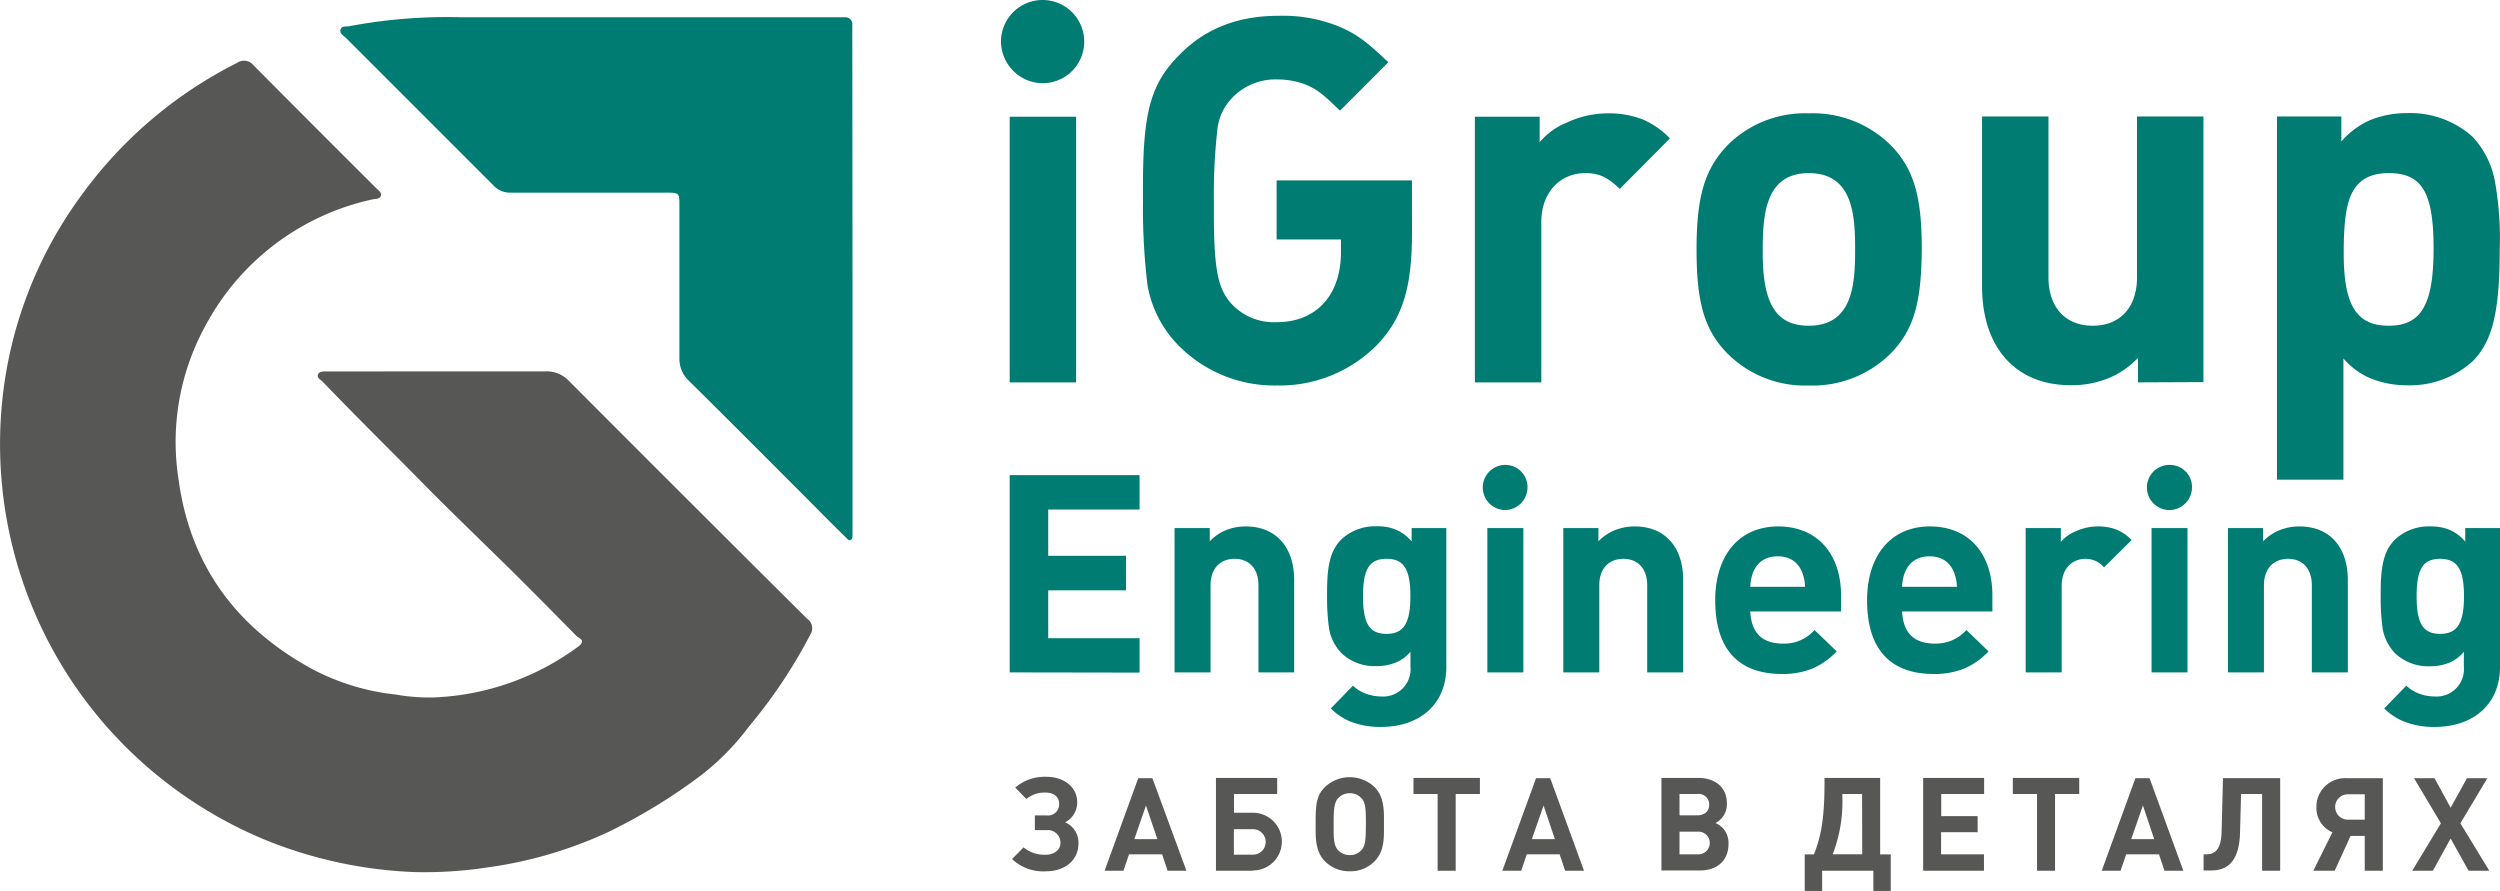 <?xml version="1.0" encoding="UTF-8"?> <svg xmlns="http://www.w3.org/2000/svg" viewBox="0 0 338.79 120.74"> <title>Ресурс 1</title> <g id="Слой_2" data-name="Слой 2"> <g id="Слой_2-2" data-name="Слой 2"> <path d="M59.51,50.33c4.79,0,9.58,0,14.37,0a4.14,4.14,0,0,1,3.24,1.31q16.09,16.14,32.26,32.21a1.55,1.55,0,0,1,.44,2.13,68.82,68.82,0,0,1-8.29,12.43A34.21,34.21,0,0,1,95,105.07a76.19,76.19,0,0,1-12.69,7.74,57.39,57.39,0,0,1-16.18,4.73,56.83,56.83,0,0,1-10,.64,59.71,59.71,0,0,1-20.37-4.44,58.39,58.39,0,0,1-20.61-14.5,57.9,57.9,0,0,1-15-43.12,56.64,56.64,0,0,1,11-29.81,58.44,58.44,0,0,1,21-17.8,1.64,1.64,0,0,1,2.2.33q8.28,8.34,16.61,16.64c.3.3.79.57.65,1.05s-.73.4-1.13.49A33.81,33.81,0,0,0,27.68,44.44a32.72,32.72,0,0,0-3.47,20.61C25.8,76.69,32.1,85.12,42.35,90.69a31.42,31.42,0,0,0,11.26,3.43,26.81,26.81,0,0,0,5,.4A35.28,35.28,0,0,0,78.39,87.6c1.1-.83,0-1.14-.29-1.44-3.94-4-7.89-8-11.9-11.89-2.89-2.83-5.8-5.64-8.63-8.51-4.59-4.67-9.26-9.26-13.81-14-.28-.3-.84-.52-.67-1s.8-.42,1.26-.42Z" fill="#575756"></path> <path d="M115.53,38.09V71.42c0,.35,0,.7,0,1s0,.6-.19.71c-.31.22-.54-.12-.74-.33-2-1.93-3.89-3.88-5.83-5.82-5.11-5.11-10.2-10.23-15.35-15.31a4.14,4.14,0,0,1-1.35-3.22c0-6.84,0-13.68,0-20.52,0-1.82,0-1.82-1.88-1.82-7,0-13.94,0-20.92,0a3.1,3.1,0,0,1-2.42-1q-10-10-20-20C46.52,4.8,46,4.54,46.15,4s.81-.37,1.25-.46A71.19,71.19,0,0,1,62.47,2.34h50.59q.72,0,1.44,0a.94.94,0,0,1,1,1.07c0,.39,0,.79,0,1.18Z" fill="#007c73"></path> <path d="M141.33,11.28a5.7,5.7,0,0,1-5.68-5.68,5.64,5.64,0,1,1,5.68,5.68Zm-4.5,40.54v-36h9v36Z" fill="#007c73"></path> <path d="M191.35,31.48c0,7.47-1.25,11.49-4.57,15.09a18.54,18.54,0,0,1-13.7,5.67,18.25,18.25,0,0,1-13.35-5.4,15.43,15.43,0,0,1-4.22-8.16,87.33,87.33,0,0,1-.62-11.49v-2c0-9.83,1-13.77,4.84-17.65,3.53-3.67,8-5.4,13.56-5.4a20.22,20.22,0,0,1,8,1.39c2.42,1,3.8,2,6.85,4.91L181.59,15c-2.21-2.15-3-2.84-4.63-3.53a10.56,10.56,0,0,0-3.81-.7,8.06,8.06,0,0,0-6.3,2.63,7.24,7.24,0,0,0-1.86,4,79.45,79.45,0,0,0-.49,9.82v1.39c0,7.75.49,10.44,2.35,12.52A7.81,7.81,0,0,0,173,43.66c5.4,0,8.72-3.67,8.72-9.48V32.45H173v-8h18.34Z" fill="#007c73"></path> <path d="M219.51,25.6c-1.66-1.59-2.84-2.14-4.64-2.14-3.53,0-6,2.69-6,6.64V51.82h-9v-36h8.78v3.46a9.07,9.07,0,0,1,3.6-2.63A13.11,13.11,0,0,1,218,15.36a12.58,12.58,0,0,1,4.63.83,11.37,11.37,0,0,1,3.67,2.56Z" fill="#007c73"></path> <path d="M256.31,47.81a15,15,0,0,1-11.2,4.43A14.82,14.82,0,0,1,234,47.81c-3.05-3.18-4.09-6.85-4.09-14S231,23,234,19.79a14.82,14.82,0,0,1,11.14-4.43,15,15,0,0,1,11.2,4.43c3,3.11,4.09,6.85,4.09,13.84C260.4,41,259.36,44.63,256.31,47.81Zm-11.2-24.35c-6.16,0-6.23,6.22-6.23,10.86,0,6.92,1.87,9.82,6.23,9.82,6,0,6.29-5.67,6.29-10.37S251.06,23.46,245.11,23.46Z" fill="#007c73"></path> <path d="M289.73,51.82V48.5a11.48,11.48,0,0,1-3.87,2.7,13.24,13.24,0,0,1-5.26,1c-7.47,0-12-5.12-12-13.42v-23h9V37.57c0,4.08,2.29,6.57,6,6.57s6-2.49,6-6.57V15.78h9v36Z" fill="#007c73"></path> <path d="M321.07,16.33a13.09,13.09,0,0,1,5.12-1,12.64,12.64,0,0,1,8.93,3.25,12.13,12.13,0,0,1,3,6.09,43.46,43.46,0,0,1,.63,9.2c0,8.45-1,12.39-3.67,15.09a12.64,12.64,0,0,1-8.93,3.25,13,13,0,0,1-5.05-1,10,10,0,0,1-3.53-2.63V65h-9V15.78h8.72v3.39A11.19,11.19,0,0,1,321.07,16.33Zm2.63,7.13c-2.63,0-4.29,1-5.19,3.18-.62,1.59-.9,3.8-.9,7.68,0,7.06,1.73,9.82,6.09,9.82s6.09-2.76,6.09-10.44S328.2,23.46,323.7,23.46Z" fill="#007c73"></path> <path d="M136.83,91.12V64.39h17.6v4.66H142.05v6.27h10.54V80H142.05v6.49h12.38v4.66Z" fill="#007c73"></path> <path d="M170.54,91.12V79.3c0-2.22-1.24-3.57-3.23-3.57s-3.26,1.35-3.26,3.57V91.12h-4.88V71.56h4.77v1.8A6.36,6.36,0,0,1,166,71.9a7.19,7.19,0,0,1,2.81-.56c4.09,0,6.57,2.78,6.57,7.28v12.5Z" fill="#007c73"></path> <path d="M196,90.41c0,4.91-3.49,8.1-8.85,8.1a11.15,11.15,0,0,1-4-.67A8.1,8.1,0,0,1,180.35,96l3-3.08A5,5,0,0,0,185.08,94a6,6,0,0,0,2.06.38,3.71,3.71,0,0,0,4-4.06v-2a5.06,5.06,0,0,1-1.92,1.43,6.75,6.75,0,0,1-2.66.52,6.53,6.53,0,0,1-4.73-1.72,6.33,6.33,0,0,1-1.73-3.42,30.85,30.85,0,0,1-.26-4.35v-.6c0-3.76.52-5.71,2-7.14a6.69,6.69,0,0,1,4.76-1.72,6.27,6.27,0,0,1,2.63.49,5.55,5.55,0,0,1,2.07,1.57V71.56H196Zm-8.1-14.68c-2.33,0-3.19,1.39-3.19,5.07s.86,5.1,3.19,5.1,3.23-1.46,3.23-5.1S190.25,75.73,187.93,75.73Z" fill="#007c73"></path> <path d="M204,69.12A3.06,3.06,0,1,1,204,63a3,3,0,0,1,3,3A3.08,3.08,0,0,1,204,69.12Zm-2.44,22V71.56h4.88V91.12Z" fill="#007c73"></path> <path d="M223.22,91.12V79.3c0-2.22-1.24-3.57-3.23-3.57s-3.26,1.35-3.26,3.57V91.12h-4.88V71.56h4.76v1.8a6.49,6.49,0,0,1,2.11-1.46,7.19,7.19,0,0,1,2.81-.56c4.09,0,6.57,2.78,6.57,7.28v12.5Z" fill="#007c73"></path> <path d="M237.19,82.86c.15,2.93,1.61,4.36,4.47,4.36a5.48,5.48,0,0,0,4.24-1.84l3,2.89a9.81,9.81,0,0,1-3.37,2.36,10.86,10.86,0,0,1-4,.71c-6,0-9.09-3.41-9.09-10,0-6.12,3.27-10,8.53-10s8.52,3.68,8.52,9.34v2.18Zm3.72-7.47c-2.26,0-3.61,1.5-3.72,4.13h7.43C244.47,76.86,243.16,75.39,240.91,75.39Z" fill="#007c73"></path> <path d="M257.76,82.86c.16,2.93,1.62,4.36,4.47,4.36a6,6,0,0,0,2.25-.42,5.8,5.8,0,0,0,2-1.42l3,2.89a9.84,9.84,0,0,1-3.38,2.36,10.86,10.86,0,0,1-4,.71c-6,0-9.08-3.41-9.08-10,0-6.12,3.27-10,8.52-10S270,75,270,80.68v2.18Zm3.72-7.47c-2.25,0-3.6,1.5-3.72,4.13h7.44C265.05,76.86,263.73,75.39,261.48,75.39Z" fill="#007c73"></path> <path d="M285.13,76.89a3.27,3.27,0,0,0-2.51-1.16c-1.91,0-3.23,1.46-3.23,3.6V91.12h-4.88V71.56h4.77v1.88a5,5,0,0,1,2-1.43,7.11,7.11,0,0,1,3.08-.67,6.79,6.79,0,0,1,2.51.45,6.08,6.08,0,0,1,2,1.39Z" fill="#007c73"></path> <path d="M294,69.12A3.06,3.06,0,1,1,294,63a3,3,0,0,1,3.05,3A3.08,3.08,0,0,1,294,69.12Zm-2.43,22V71.56h4.87V91.12Z" fill="#007c73"></path> <path d="M313.29,91.12V79.3c0-2.22-1.24-3.57-3.22-3.57s-3.27,1.35-3.27,3.57V91.12h-4.88V71.56h4.77v1.8a6.36,6.36,0,0,1,2.1-1.46,7.2,7.2,0,0,1,2.82-.56c4.09,0,6.56,2.78,6.56,7.28v12.5Z" fill="#007c73"></path> <path d="M338.79,90.41c0,4.91-3.49,8.1-8.86,8.1a11.18,11.18,0,0,1-4-.67A8.19,8.19,0,0,1,323.1,96l3-3.08A5,5,0,0,0,327.83,94a6,6,0,0,0,2.06.38,3.71,3.71,0,0,0,4-4.06v-2A5,5,0,0,1,332,89.77a6.71,6.71,0,0,1-2.66.52,6.57,6.57,0,0,1-4.73-1.72,6.4,6.4,0,0,1-1.73-3.42,30.85,30.85,0,0,1-.26-4.35v-.6c0-3.76.53-5.71,2-7.14a6.7,6.7,0,0,1,4.77-1.72,6.25,6.25,0,0,1,2.62.49,5.55,5.55,0,0,1,2.07,1.57V71.56h4.73Zm-8.11-14.68c-2.33,0-3.19,1.39-3.19,5.07s.86,5.1,3.19,5.1,3.23-1.46,3.23-5.1S333,75.73,330.68,75.73Z" fill="#007c73"></path> <path d="M141.81,118.07a6.11,6.11,0,0,1-4.66-1.66l1.56-1.58a4.41,4.41,0,0,0,3,1c1.07,0,2-.6,2-1.6a1.71,1.71,0,0,0-1.91-1.73h-1.56v-2h1.58a1.51,1.51,0,0,0,1.71-1.59c0-1-.83-1.5-1.8-1.5a3.82,3.82,0,0,0-2.64.87l-1.51-1.55a6.13,6.13,0,0,1,4.26-1.46c2.29,0,4.14,1.35,4.14,3.46a3,3,0,0,1-1.64,2.7,3,3,0,0,1,1.81,2.85C146.16,116.61,144.26,118.07,141.81,118.07Z" fill="#575756"></path> <path d="M158.23,118l-.74-2.22H153l-.76,2.22h-2.55l4.56-12.54h1.92L160.78,118Zm-2.93-8.84-1.58,4.56h3.12Z" fill="#575756"></path> <path d="M169.78,118h-5V105.42h8.3v2.18h-5.85v2.54h2.57a3.91,3.91,0,1,1,0,7.82Zm-.12-5.63h-2.45v3.45h2.45a1.73,1.73,0,1,0,0-3.45Z" fill="#575756"></path> <path d="M186.3,116.69a4.49,4.49,0,0,1-3.38,1.38,4.61,4.61,0,0,1-3.4-1.38c-1.32-1.35-1.23-3.43-1.23-4.82v-.69c0-2.5.26-3.5,1.23-4.49a4.88,4.88,0,0,1,6.78,0c.88.9,1.25,2.09,1.25,4.12v.88C187.55,113.49,187.64,115.3,186.3,116.69Zm-1.81-8.52a2,2,0,0,0-1.57-.67,2.07,2.07,0,0,0-1.59.67c-.56.61-.6,1.8-.6,3.35s-.07,3,.6,3.69a2.17,2.17,0,0,0,1.59.67,2,2,0,0,0,1.57-.67c.51-.58.61-1.19.61-3.75C185.1,109.4,185,108.71,184.49,108.17Z" fill="#575756"></path> <path d="M197.27,107.6V118h-2.45V107.6h-3.27v-2.18h9v2.18Z" fill="#575756"></path> <path d="M212.1,118l-.74-2.22H206.9l-.75,2.22h-2.56l4.57-12.54h1.92L214.66,118Zm-2.92-8.84-1.59,4.56h3.12Z" fill="#575756"></path> <path d="M233.46,112.2a3,3,0,0,1,.78,2.17c0,2.2-1.48,3.59-3.84,3.59h-5.25V105.42h5c2.36,0,3.87,1.34,3.87,3.45a2.84,2.84,0,0,1-1.55,2.66A3.59,3.59,0,0,1,233.46,112.2ZM230,110.49c1,0,1.62-.54,1.62-1.44A1.42,1.42,0,0,0,230,107.6H227.6v2.89Zm.16,5.29a1.54,1.54,0,1,0,0-3.08H227.6v3.08Z" fill="#575756"></path> <path d="M253.87,120.74V118h-6.94v2.78h-2.36v-5h1.25c1-2.49,1.43-5,1.43-9.79v-.57h7.54v10.36h1.44v5Zm-1.53-13.14h-2.67V108a19.82,19.82,0,0,1-1.31,7.77h4Z" fill="#575756"></path> <path d="M260.62,118V105.42h8.26v2.18h-5.81v3H268v2.18h-4.95v3h5.81V118Z" fill="#575756"></path> <path d="M278.49,107.6V118h-2.44V107.6h-3.28v-2.18h9v2.18Z" fill="#575756"></path> <path d="M293.32,118l-.74-2.22h-4.45l-.76,2.22h-2.55l4.56-12.54h1.92L295.88,118Zm-2.92-8.84-1.59,4.56h3.12Z" fill="#575756"></path> <path d="M306.55,118V107.6H303.7l-.14,5.25c-.09,3.53-1.43,5.11-3.86,5.11h-1.08v-2.18H299c1.13,0,2-.64,2.06-3l.19-7.33H309V118Z" fill="#575756"></path> <path d="M320.46,118v-4.72h-1.92L316.39,118h-2.9l2.59-5.21a3.58,3.58,0,0,1-2.17-3.42,3.88,3.88,0,0,1,4.14-3.91h4.86V118Zm0-10.36h-2.29a1.72,1.72,0,1,0,0,3.44h2.29Z" fill="#575756"></path> <path d="M334.53,118l-2.43-4.37L329.69,118h-2.8l3.89-6.43-3.64-6.11h2.78l2.18,4,2.21-4h2.76l-3.65,6.11,3.92,6.43Z" fill="#575756"></path> </g> </g> </svg> 